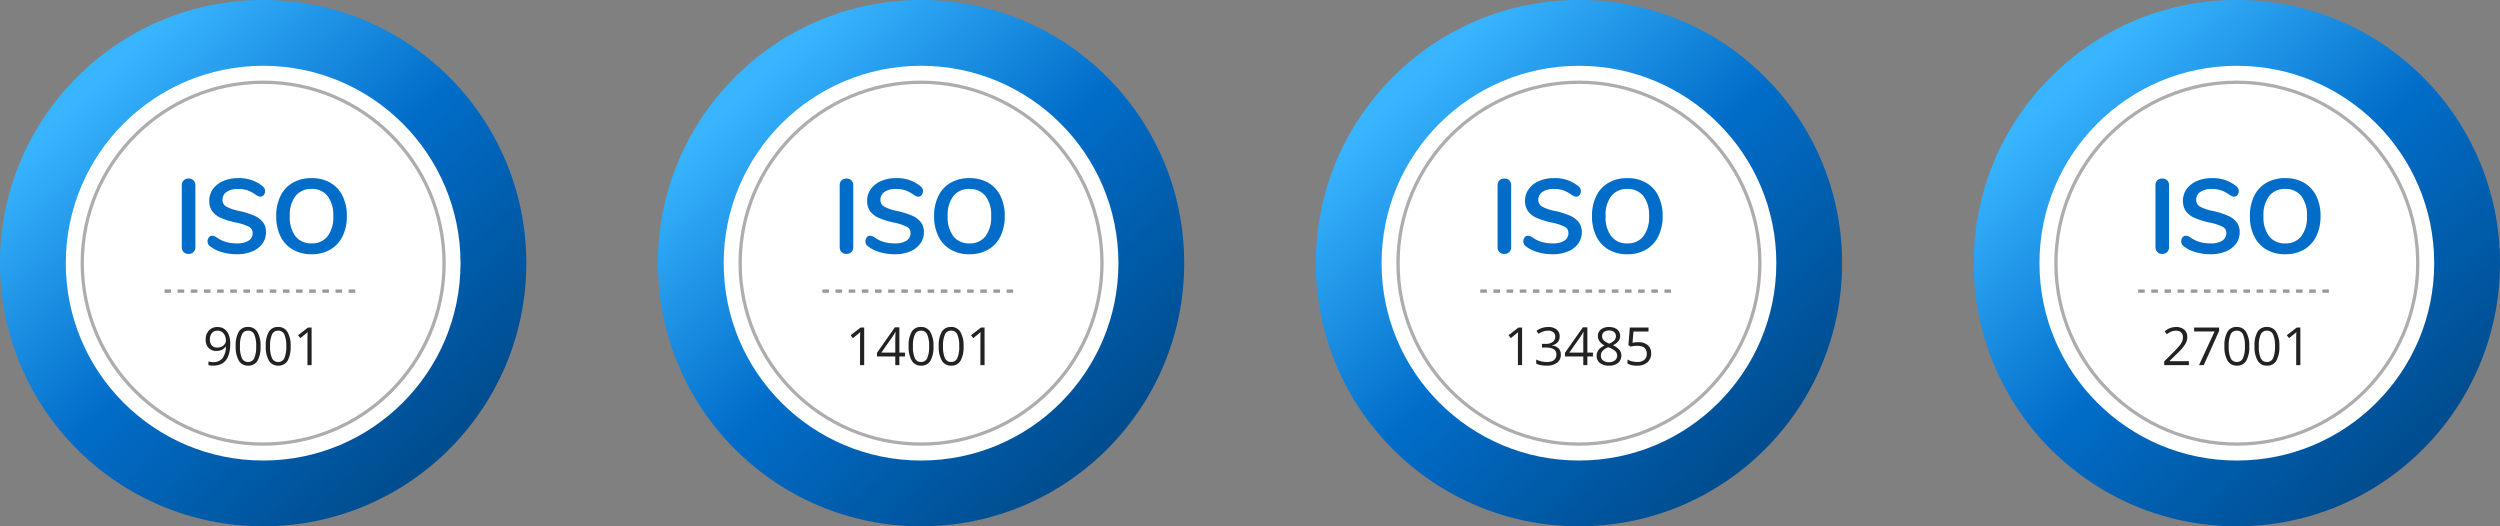 <svg xmlns="http://www.w3.org/2000/svg" xmlns:xlink="http://www.w3.org/1999/xlink" width="760" height="160" viewBox="0 0 760 160">
  <rect x="0" y="0" width="760" height="160" fill="#808080" stroke="none"/>
  <defs>
    <linearGradient id="linear-gradient" x1="0.173" y1="0.159" x2="0.832" y2="0.859" gradientUnits="objectBoundingBox">
      <stop offset="0" stop-color="#39b5ff"/>
      <stop offset="0.485" stop-color="#016dc9"/>
      <stop offset="1" stop-color="#004d8f"/>
    </linearGradient>
  </defs>
  <g id="Group_725" data-name="Group 725" transform="translate(-2097 -5121)">
    <g id="Group_537" data-name="Group 537" transform="translate(2353 3663)">
      <circle id="Ellipse_94" data-name="Ellipse 94" cx="80" cy="80" r="80" transform="translate(144 1458)" fill="url(#linear-gradient)"/>
      <circle id="Ellipse_95" data-name="Ellipse 95" cx="60" cy="60" r="60" transform="translate(164 1478)" fill="#fff"/>
      <path id="Path_410" data-name="Path 410" d="M-22.688.192a1.981,1.981,0,0,1-1.488-.576,2.066,2.066,0,0,1-.56-1.5V-20.672a2.011,2.011,0,0,1,.56-1.488,2.011,2.011,0,0,1,1.488-.56,2.054,2.054,0,0,1,1.52.56,2.011,2.011,0,0,1,.56,1.488V-1.888a2.066,2.066,0,0,1-.56,1.5A2.022,2.022,0,0,1-22.688.192Zm14.752.1a16.159,16.159,0,0,1-4.656-.656A10.25,10.25,0,0,1-16.16-2.144,1.8,1.8,0,0,1-16.9-3.68a1.8,1.8,0,0,1,.4-1.168,1.184,1.184,0,0,1,.944-.5A2.6,2.6,0,0,1-14.24-4.9a9.6,9.6,0,0,0,2.88,1.44,11.629,11.629,0,0,0,3.328.448,6.553,6.553,0,0,0,3.584-.816A2.671,2.671,0,0,0-3.2-6.208,2.05,2.05,0,0,0-4.368-8.08,15.466,15.466,0,0,0-8.256-9.344a23.031,23.031,0,0,1-4.576-1.408A6.461,6.461,0,0,1-15.488-12.8a5.3,5.3,0,0,1-.9-3.168,5.961,5.961,0,0,1,1.12-3.552,7.379,7.379,0,0,1,3.12-2.448,11.051,11.051,0,0,1,4.5-.88A11.16,11.16,0,0,1-.192-20.416a2.4,2.4,0,0,1,.592.688,1.817,1.817,0,0,1,.176.848,1.8,1.8,0,0,1-.4,1.168,1.184,1.184,0,0,1-.944.5,1.767,1.767,0,0,1-.592-.1,4.744,4.744,0,0,1-.72-.352,10.812,10.812,0,0,0-2.544-1.424,8.625,8.625,0,0,0-3.024-.464,5.931,5.931,0,0,0-3.44.88,2.818,2.818,0,0,0-1.264,2.448,2.246,2.246,0,0,0,1.12,2.016A13.127,13.127,0,0,0-7.424-12.9,25.622,25.622,0,0,1-2.8-11.472a6.858,6.858,0,0,1,2.72,2,4.808,4.808,0,0,1,.944,3.04,5.807,5.807,0,0,1-1.1,3.5A7.2,7.2,0,0,1-3.344-.56,11.675,11.675,0,0,1-7.936.288Zm22.656,0A11.145,11.145,0,0,1,9.008-1.12,9.418,9.418,0,0,1,5.28-5.152,13.577,13.577,0,0,1,3.968-11.3a13.616,13.616,0,0,1,1.3-6.128A9.31,9.31,0,0,1,8.992-21.44a11.233,11.233,0,0,1,5.728-1.408,11.145,11.145,0,0,1,5.712,1.408,9.338,9.338,0,0,1,3.712,4.016,13.616,13.616,0,0,1,1.3,6.128,13.577,13.577,0,0,1-1.312,6.144A9.418,9.418,0,0,1,20.4-1.12,11.08,11.08,0,0,1,14.72.288Zm0-3.3a5.9,5.9,0,0,0,4.848-2.144A9.517,9.517,0,0,0,21.312-11.3a9.448,9.448,0,0,0-1.744-6.128,5.922,5.922,0,0,0-4.848-2.128,5.958,5.958,0,0,0-4.88,2.128A9.448,9.448,0,0,0,8.1-11.3,9.517,9.517,0,0,0,9.84-5.152,5.939,5.939,0,0,0,14.72-3.008Z" transform="translate(224 1535)" fill="#016dc9"/>
      <line id="Line_417" data-name="Line 417" x2="60" transform="translate(194 1546.5)" fill="none" stroke="#999" stroke-width="1" stroke-dasharray="2"/>
      <path id="Path_411" data-name="Path 411" d="M-17.285,0h-1.266V-8.141q0-1.016.063-1.922-.164.164-.367.344T-20.715-8.2l-.687-.891,3.023-2.336h1.094ZM-5.863-8.734a2.6,2.6,0,0,1-.613,1.789,3.07,3.07,0,0,1-1.738.93v.063a3.269,3.269,0,0,1,2.039.875,2.575,2.575,0,0,1,.664,1.844A2.991,2.991,0,0,1-6.645-.723,5.152,5.152,0,0,1-9.863.156,9.328,9.328,0,0,1-11.523.02a5.682,5.682,0,0,1-1.465-.48V-1.7a7.123,7.123,0,0,0,1.582.559,7.165,7.165,0,0,0,1.59.191q2.961,0,2.961-2.32,0-2.078-3.266-2.078h-1.125V-6.461h1.141a3.434,3.434,0,0,0,2.117-.59,1.935,1.935,0,0,0,.781-1.637A1.613,1.613,0,0,0-7.781-10a2.366,2.366,0,0,0-1.559-.477,4.809,4.809,0,0,0-1.414.2,6.328,6.328,0,0,0-1.516.75l-.656-.875A5.471,5.471,0,0,1-11.3-11.27a5.892,5.892,0,0,1,1.934-.316,3.951,3.951,0,0,1,2.586.762A2.565,2.565,0,0,1-5.863-8.734ZM4.254-2.625h-1.7V0H1.316V-2.625H-4.238V-3.758l5.422-7.727H2.559V-3.8h1.7ZM1.316-3.8V-7.6q0-1.117.078-2.523H1.332a11.739,11.739,0,0,1-.7,1.242L-2.941-3.8Zm7.82-7.781a3.873,3.873,0,0,1,2.477.727,2.423,2.423,0,0,1,.914,2.008A2.5,2.5,0,0,1,12-7.312a4.624,4.624,0,0,1-1.672,1.266,5.621,5.621,0,0,1,1.977,1.395,2.625,2.625,0,0,1,.586,1.691A2.834,2.834,0,0,1,11.9-.691,4.051,4.051,0,0,1,9.184.156a4.354,4.354,0,0,1-2.812-.8,2.759,2.759,0,0,1-.984-2.27q0-1.961,2.391-3.055A4.413,4.413,0,0,1,6.23-7.285a2.8,2.8,0,0,1-.469-1.582,2.41,2.41,0,0,1,.918-1.98A3.807,3.807,0,0,1,9.137-11.586Zm-2.469,8.7A1.768,1.768,0,0,0,7.32-1.422,2.857,2.857,0,0,0,9.152-.9a2.729,2.729,0,0,0,1.813-.547,1.858,1.858,0,0,0,.648-1.5A1.828,1.828,0,0,0,11-4.293,6.218,6.218,0,0,0,8.879-5.437,4.624,4.624,0,0,0,7.191-4.332,2.142,2.142,0,0,0,6.668-2.883Zm2.453-7.648a2.3,2.3,0,0,0-1.531.469,1.554,1.554,0,0,0-.555,1.25A1.789,1.789,0,0,0,7.5-7.578,4.814,4.814,0,0,0,9.2-6.547a4.266,4.266,0,0,0,1.582-1.008,1.867,1.867,0,0,0,.465-1.258,1.538,1.538,0,0,0-.566-1.254A2.387,2.387,0,0,0,9.121-10.531Zm8.953,3.555a4.2,4.2,0,0,1,2.84.895,3.068,3.068,0,0,1,1.035,2.449A3.537,3.537,0,0,1,20.82-.852,4.509,4.509,0,0,1,17.707.156a5.729,5.729,0,0,1-2.945-.617v-1.25a4.476,4.476,0,0,0,1.359.551,6.708,6.708,0,0,0,1.6.2,3.2,3.2,0,0,0,2.137-.648,2.326,2.326,0,0,0,.762-1.875q0-2.391-2.93-2.391a11.664,11.664,0,0,0-1.984.227l-.672-.43.43-5.344h5.68v1.2h-4.57L16.285-6.8A9.1,9.1,0,0,1,18.074-6.977Z" transform="translate(224 1569)" fill="#222"/>
      <circle id="Ellipse_98" data-name="Ellipse 98" cx="55" cy="55" r="55" transform="translate(169 1483)" fill="none" stroke="#adadad" stroke-width="1"/>
    </g>
    <g id="Group_538" data-name="Group 538" transform="translate(1953 3663)">
      <circle id="Ellipse_94-2" data-name="Ellipse 94" cx="80" cy="80" r="80" transform="translate(144 1458)" fill="url(#linear-gradient)"/>
      <circle id="Ellipse_95-2" data-name="Ellipse 95" cx="60" cy="60" r="60" transform="translate(164 1478)" fill="#fff"/>
      <path id="Path_415" data-name="Path 415" d="M-22.688.192a1.981,1.981,0,0,1-1.488-.576,2.066,2.066,0,0,1-.56-1.5V-20.672a2.011,2.011,0,0,1,.56-1.488,2.011,2.011,0,0,1,1.488-.56,2.054,2.054,0,0,1,1.52.56,2.011,2.011,0,0,1,.56,1.488V-1.888a2.066,2.066,0,0,1-.56,1.5A2.022,2.022,0,0,1-22.688.192Zm14.752.1a16.159,16.159,0,0,1-4.656-.656A10.25,10.25,0,0,1-16.16-2.144,1.8,1.8,0,0,1-16.9-3.68a1.8,1.8,0,0,1,.4-1.168,1.184,1.184,0,0,1,.944-.5A2.6,2.6,0,0,1-14.24-4.9a9.6,9.6,0,0,0,2.88,1.44,11.629,11.629,0,0,0,3.328.448,6.553,6.553,0,0,0,3.584-.816A2.671,2.671,0,0,0-3.2-6.208,2.05,2.05,0,0,0-4.368-8.08,15.466,15.466,0,0,0-8.256-9.344a23.031,23.031,0,0,1-4.576-1.408A6.461,6.461,0,0,1-15.488-12.8a5.3,5.3,0,0,1-.9-3.168,5.961,5.961,0,0,1,1.12-3.552,7.379,7.379,0,0,1,3.12-2.448,11.051,11.051,0,0,1,4.5-.88A11.16,11.16,0,0,1-.192-20.416a2.4,2.4,0,0,1,.592.688,1.817,1.817,0,0,1,.176.848,1.8,1.8,0,0,1-.4,1.168,1.184,1.184,0,0,1-.944.5,1.767,1.767,0,0,1-.592-.1,4.744,4.744,0,0,1-.72-.352,10.812,10.812,0,0,0-2.544-1.424,8.625,8.625,0,0,0-3.024-.464,5.931,5.931,0,0,0-3.44.88,2.818,2.818,0,0,0-1.264,2.448,2.246,2.246,0,0,0,1.12,2.016A13.127,13.127,0,0,0-7.424-12.9,25.622,25.622,0,0,1-2.8-11.472a6.858,6.858,0,0,1,2.72,2,4.808,4.808,0,0,1,.944,3.04,5.807,5.807,0,0,1-1.1,3.5A7.2,7.2,0,0,1-3.344-.56,11.675,11.675,0,0,1-7.936.288Zm22.656,0A11.145,11.145,0,0,1,9.008-1.12,9.418,9.418,0,0,1,5.28-5.152,13.577,13.577,0,0,1,3.968-11.3a13.616,13.616,0,0,1,1.3-6.128A9.31,9.31,0,0,1,8.992-21.44a11.233,11.233,0,0,1,5.728-1.408,11.145,11.145,0,0,1,5.712,1.408,9.338,9.338,0,0,1,3.712,4.016,13.616,13.616,0,0,1,1.3,6.128,13.577,13.577,0,0,1-1.312,6.144A9.418,9.418,0,0,1,20.4-1.12,11.08,11.08,0,0,1,14.72.288Zm0-3.3a5.9,5.9,0,0,0,4.848-2.144A9.517,9.517,0,0,0,21.312-11.3a9.448,9.448,0,0,0-1.744-6.128,5.922,5.922,0,0,0-4.848-2.128,5.958,5.958,0,0,0-4.88,2.128A9.448,9.448,0,0,0,8.1-11.3,9.517,9.517,0,0,0,9.84-5.152,5.939,5.939,0,0,0,14.72-3.008Z" transform="translate(224 1535)" fill="#016dc9"/>
      <line id="Line_417-2" data-name="Line 417" x2="60" transform="translate(194 1546.5)" fill="none" stroke="#999" stroke-width="1" stroke-dasharray="2"/>
      <path id="Path_414" data-name="Path 414" d="M-10.008-6.547q0,6.7-5.187,6.7A5.282,5.282,0,0,1-16.633,0V-1.117a4.594,4.594,0,0,0,1.422.2,3.459,3.459,0,0,0,2.832-1.16,5.865,5.865,0,0,0,1.043-3.559h-.094a2.781,2.781,0,0,1-1.141.988,3.667,3.667,0,0,1-1.6.34,3.22,3.22,0,0,1-2.406-.906,3.457,3.457,0,0,1-.891-2.531,3.878,3.878,0,0,1,1-2.812,3.478,3.478,0,0,1,2.621-1.031,3.509,3.509,0,0,1,2.035.6,3.778,3.778,0,0,1,1.34,1.742A7.1,7.1,0,0,1-10.008-6.547Zm-3.844-3.93a2.139,2.139,0,0,0-1.727.719,3,3,0,0,0-.609,2,2.6,2.6,0,0,0,.563,1.77,2.151,2.151,0,0,0,1.711.645,2.965,2.965,0,0,0,1.309-.289,2.362,2.362,0,0,0,.941-.789,1.82,1.82,0,0,0,.344-1.047,3.578,3.578,0,0,0-.32-1.516,2.643,2.643,0,0,0-.895-1.094A2.253,2.253,0,0,0-13.852-10.477ZM-.8-5.727A8.341,8.341,0,0,1-1.73-1.3,3.154,3.154,0,0,1-4.586.156a3.128,3.128,0,0,1-2.8-1.5,8.175,8.175,0,0,1-.961-4.387,8.338,8.338,0,0,1,.93-4.43A3.14,3.14,0,0,1-4.586-11.6a3.145,3.145,0,0,1,2.824,1.508A8.141,8.141,0,0,1-.8-5.727Zm-6.242,0A8.365,8.365,0,0,0-6.453-2.1,1.96,1.96,0,0,0-4.586-.961,1.961,1.961,0,0,0-2.707-2.113a8.43,8.43,0,0,0,.582-3.613,8.374,8.374,0,0,0-.582-3.605,1.962,1.962,0,0,0-1.879-1.145A1.961,1.961,0,0,0-6.453-9.348,8.309,8.309,0,0,0-7.039-5.727Zm15.391,0A8.341,8.341,0,0,1,7.418-1.3,3.154,3.154,0,0,1,4.563.156a3.128,3.128,0,0,1-2.8-1.5A8.175,8.175,0,0,1,.8-5.727a8.338,8.338,0,0,1,.93-4.43A3.14,3.14,0,0,1,4.563-11.6a3.145,3.145,0,0,1,2.824,1.508A8.141,8.141,0,0,1,8.352-5.727Zm-6.242,0A8.365,8.365,0,0,0,2.7-2.1,1.96,1.96,0,0,0,4.563-.961,1.961,1.961,0,0,0,6.441-2.113a8.43,8.43,0,0,0,.582-3.613,8.374,8.374,0,0,0-.582-3.605,1.962,1.962,0,0,0-1.879-1.145A1.961,1.961,0,0,0,2.7-9.348,8.309,8.309,0,0,0,2.109-5.727ZM14.734,0H13.469V-8.141q0-1.016.063-1.922-.164.164-.367.344T11.3-8.2l-.687-.891,3.023-2.336h1.094Z" transform="translate(224 1569)" fill="#222"/>
      <circle id="Ellipse_98-2" data-name="Ellipse 98" cx="55" cy="55" r="55" transform="translate(169 1483)" fill="none" stroke="#adadad" stroke-width="1"/>
    </g>
    <g id="Group_539" data-name="Group 539" transform="translate(2153 3663)">
      <circle id="Ellipse_94-3" data-name="Ellipse 94" cx="80" cy="80" r="80" transform="translate(144 1458)" fill="url(#linear-gradient)"/>
      <circle id="Ellipse_95-3" data-name="Ellipse 95" cx="60" cy="60" r="60" transform="translate(164 1478)" fill="#fff"/>
      <path id="Path_413" data-name="Path 413" d="M-22.688.192a1.981,1.981,0,0,1-1.488-.576,2.066,2.066,0,0,1-.56-1.5V-20.672a2.011,2.011,0,0,1,.56-1.488,2.011,2.011,0,0,1,1.488-.56,2.054,2.054,0,0,1,1.52.56,2.011,2.011,0,0,1,.56,1.488V-1.888a2.066,2.066,0,0,1-.56,1.5A2.022,2.022,0,0,1-22.688.192Zm14.752.1a16.159,16.159,0,0,1-4.656-.656A10.25,10.25,0,0,1-16.16-2.144,1.8,1.8,0,0,1-16.9-3.68a1.8,1.8,0,0,1,.4-1.168,1.184,1.184,0,0,1,.944-.5A2.6,2.6,0,0,1-14.24-4.9a9.6,9.6,0,0,0,2.88,1.44,11.629,11.629,0,0,0,3.328.448,6.553,6.553,0,0,0,3.584-.816A2.671,2.671,0,0,0-3.2-6.208,2.05,2.05,0,0,0-4.368-8.08,15.466,15.466,0,0,0-8.256-9.344a23.031,23.031,0,0,1-4.576-1.408A6.461,6.461,0,0,1-15.488-12.8a5.3,5.3,0,0,1-.9-3.168,5.961,5.961,0,0,1,1.12-3.552,7.379,7.379,0,0,1,3.12-2.448,11.051,11.051,0,0,1,4.5-.88A11.16,11.16,0,0,1-.192-20.416a2.4,2.4,0,0,1,.592.688,1.817,1.817,0,0,1,.176.848,1.8,1.8,0,0,1-.4,1.168,1.184,1.184,0,0,1-.944.5,1.767,1.767,0,0,1-.592-.1,4.744,4.744,0,0,1-.72-.352,10.812,10.812,0,0,0-2.544-1.424,8.625,8.625,0,0,0-3.024-.464,5.931,5.931,0,0,0-3.44.88,2.818,2.818,0,0,0-1.264,2.448,2.246,2.246,0,0,0,1.12,2.016A13.127,13.127,0,0,0-7.424-12.9,25.622,25.622,0,0,1-2.8-11.472a6.858,6.858,0,0,1,2.72,2,4.808,4.808,0,0,1,.944,3.04,5.807,5.807,0,0,1-1.1,3.5A7.2,7.2,0,0,1-3.344-.56,11.675,11.675,0,0,1-7.936.288Zm22.656,0A11.145,11.145,0,0,1,9.008-1.12,9.418,9.418,0,0,1,5.28-5.152,13.577,13.577,0,0,1,3.968-11.3a13.616,13.616,0,0,1,1.3-6.128A9.31,9.31,0,0,1,8.992-21.44a11.233,11.233,0,0,1,5.728-1.408,11.145,11.145,0,0,1,5.712,1.408,9.338,9.338,0,0,1,3.712,4.016,13.616,13.616,0,0,1,1.3,6.128,13.577,13.577,0,0,1-1.312,6.144A9.418,9.418,0,0,1,20.4-1.12,11.08,11.08,0,0,1,14.72.288Zm0-3.3a5.9,5.9,0,0,0,4.848-2.144A9.517,9.517,0,0,0,21.312-11.3a9.448,9.448,0,0,0-1.744-6.128,5.922,5.922,0,0,0-4.848-2.128,5.958,5.958,0,0,0-4.88,2.128A9.448,9.448,0,0,0,8.1-11.3,9.517,9.517,0,0,0,9.84-5.152,5.939,5.939,0,0,0,14.72-3.008Z" transform="translate(224 1535)" fill="#016dc9"/>
      <line id="Line_417-3" data-name="Line 417" x2="60" transform="translate(194 1546.5)" fill="none" stroke="#999" stroke-width="1" stroke-dasharray="2"/>
      <path id="Path_412" data-name="Path 412" d="M-17.285,0h-1.266V-8.141q0-1.016.063-1.922-.164.164-.367.344T-20.715-8.2l-.687-.891,3.023-2.336h1.094ZM-4.895-2.625h-1.7V0H-7.832V-2.625h-5.555V-3.758l5.422-7.727H-6.59V-3.8h1.7ZM-7.832-3.8V-7.6q0-1.117.078-2.523h-.062a11.739,11.739,0,0,1-.7,1.242L-12.09-3.8ZM3.777-5.727A8.341,8.341,0,0,1,2.844-1.3,3.154,3.154,0,0,1-.012.156a3.128,3.128,0,0,1-2.8-1.5,8.175,8.175,0,0,1-.961-4.387,8.338,8.338,0,0,1,.93-4.43A3.14,3.14,0,0,1-.012-11.6a3.145,3.145,0,0,1,2.824,1.508A8.141,8.141,0,0,1,3.777-5.727Zm-6.242,0A8.365,8.365,0,0,0-1.879-2.1,1.96,1.96,0,0,0-.012-.961,1.961,1.961,0,0,0,1.867-2.113a8.43,8.43,0,0,0,.582-3.613,8.374,8.374,0,0,0-.582-3.605A1.962,1.962,0,0,0-.012-10.477,1.961,1.961,0,0,0-1.879-9.348,8.309,8.309,0,0,0-2.465-5.727Zm15.391,0A8.341,8.341,0,0,1,11.992-1.3,3.154,3.154,0,0,1,9.137.156a3.128,3.128,0,0,1-2.8-1.5,8.175,8.175,0,0,1-.961-4.387,8.338,8.338,0,0,1,.93-4.43A3.14,3.14,0,0,1,9.137-11.6a3.145,3.145,0,0,1,2.824,1.508A8.141,8.141,0,0,1,12.926-5.727Zm-6.242,0A8.365,8.365,0,0,0,7.27-2.1,1.96,1.96,0,0,0,9.137-.961a1.961,1.961,0,0,0,1.879-1.152A8.43,8.43,0,0,0,11.6-5.727a8.374,8.374,0,0,0-.582-3.605,1.962,1.962,0,0,0-1.879-1.145A1.961,1.961,0,0,0,7.27-9.348,8.309,8.309,0,0,0,6.684-5.727ZM19.309,0H18.043V-8.141q0-1.016.063-1.922-.164.164-.367.344T15.879-8.2l-.687-.891,3.023-2.336h1.094Z" transform="translate(224 1569)" fill="#222"/>
      <circle id="Ellipse_98-3" data-name="Ellipse 98" cx="55" cy="55" r="55" transform="translate(169 1483)" fill="none" stroke="#adadad" stroke-width="1"/>
    </g>
    <g id="Group_749" data-name="Group 749" transform="translate(2553 3663)">
      <circle id="Ellipse_94-4" data-name="Ellipse 94" cx="80" cy="80" r="80" transform="translate(144 1458)" fill="url(#linear-gradient)"/>
      <circle id="Ellipse_95-4" data-name="Ellipse 95" cx="60" cy="60" r="60" transform="translate(164 1478)" fill="#fff"/>
      <path id="Path_409" data-name="Path 409" d="M-22.688.192a1.981,1.981,0,0,1-1.488-.576,2.066,2.066,0,0,1-.56-1.5V-20.672a2.011,2.011,0,0,1,.56-1.488,2.011,2.011,0,0,1,1.488-.56,2.054,2.054,0,0,1,1.52.56,2.011,2.011,0,0,1,.56,1.488V-1.888a2.066,2.066,0,0,1-.56,1.5A2.022,2.022,0,0,1-22.688.192Zm14.752.1a16.159,16.159,0,0,1-4.656-.656A10.25,10.25,0,0,1-16.16-2.144,1.8,1.8,0,0,1-16.9-3.68a1.8,1.8,0,0,1,.4-1.168,1.184,1.184,0,0,1,.944-.5A2.6,2.6,0,0,1-14.24-4.9a9.6,9.6,0,0,0,2.88,1.44,11.629,11.629,0,0,0,3.328.448,6.553,6.553,0,0,0,3.584-.816A2.671,2.671,0,0,0-3.2-6.208,2.05,2.05,0,0,0-4.368-8.08,15.466,15.466,0,0,0-8.256-9.344a23.031,23.031,0,0,1-4.576-1.408A6.461,6.461,0,0,1-15.488-12.8a5.3,5.3,0,0,1-.9-3.168,5.961,5.961,0,0,1,1.12-3.552,7.379,7.379,0,0,1,3.12-2.448,11.051,11.051,0,0,1,4.5-.88A11.16,11.16,0,0,1-.192-20.416a2.4,2.4,0,0,1,.592.688,1.817,1.817,0,0,1,.176.848,1.8,1.8,0,0,1-.4,1.168,1.184,1.184,0,0,1-.944.5,1.767,1.767,0,0,1-.592-.1,4.744,4.744,0,0,1-.72-.352,10.812,10.812,0,0,0-2.544-1.424,8.625,8.625,0,0,0-3.024-.464,5.931,5.931,0,0,0-3.44.88,2.818,2.818,0,0,0-1.264,2.448,2.246,2.246,0,0,0,1.12,2.016A13.127,13.127,0,0,0-7.424-12.9,25.622,25.622,0,0,1-2.8-11.472a6.858,6.858,0,0,1,2.72,2,4.808,4.808,0,0,1,.944,3.04,5.807,5.807,0,0,1-1.1,3.5A7.2,7.2,0,0,1-3.344-.56,11.675,11.675,0,0,1-7.936.288Zm22.656,0A11.145,11.145,0,0,1,9.008-1.12,9.418,9.418,0,0,1,5.28-5.152,13.577,13.577,0,0,1,3.968-11.3a13.616,13.616,0,0,1,1.3-6.128A9.31,9.31,0,0,1,8.992-21.44a11.233,11.233,0,0,1,5.728-1.408,11.145,11.145,0,0,1,5.712,1.408,9.338,9.338,0,0,1,3.712,4.016,13.616,13.616,0,0,1,1.3,6.128,13.577,13.577,0,0,1-1.312,6.144A9.418,9.418,0,0,1,20.4-1.12,11.08,11.08,0,0,1,14.72.288Zm0-3.3a5.9,5.9,0,0,0,4.848-2.144A9.517,9.517,0,0,0,21.312-11.3a9.448,9.448,0,0,0-1.744-6.128,5.922,5.922,0,0,0-4.848-2.128,5.958,5.958,0,0,0-4.88,2.128A9.448,9.448,0,0,0,8.1-11.3,9.517,9.517,0,0,0,9.84-5.152,5.939,5.939,0,0,0,14.72-3.008Z" transform="translate(224 1535)" fill="#016dc9"/>
      <line id="Line_417-4" data-name="Line 417" x2="60" transform="translate(194 1546.5)" fill="none" stroke="#999" stroke-width="1" stroke-dasharray="2"/>
      <path id="Path_408" data-name="Path 408" d="M-14.582,0H-22.09V-1.117l3.008-3.023A22.149,22.149,0,0,0-17.27-6.125a5.064,5.064,0,0,0,.656-1.156,3.312,3.312,0,0,0,.219-1.211,1.92,1.92,0,0,0-.555-1.449,2.125,2.125,0,0,0-1.539-.535,3.87,3.87,0,0,0-1.348.234,5.372,5.372,0,0,0-1.418.852l-.687-.883A5.265,5.265,0,0,1-18.5-11.586a3.632,3.632,0,0,1,2.523.824,2.835,2.835,0,0,1,.914,2.215A4.277,4.277,0,0,1-15.676-6.4a13.64,13.64,0,0,1-2.281,2.688l-2.5,2.445V-1.2h5.875ZM-11.5,0l4.734-10.227h-6.227v-1.2h7.6v1.039L-10.059,0ZM3.777-5.727A8.341,8.341,0,0,1,2.844-1.3,3.154,3.154,0,0,1-.012.156a3.128,3.128,0,0,1-2.8-1.5,8.175,8.175,0,0,1-.961-4.387,8.338,8.338,0,0,1,.93-4.43A3.14,3.14,0,0,1-.012-11.6a3.145,3.145,0,0,1,2.824,1.508A8.141,8.141,0,0,1,3.777-5.727Zm-6.242,0A8.365,8.365,0,0,0-1.879-2.1,1.96,1.96,0,0,0-.012-.961,1.961,1.961,0,0,0,1.867-2.113a8.43,8.43,0,0,0,.582-3.613,8.374,8.374,0,0,0-.582-3.605A1.962,1.962,0,0,0-.012-10.477,1.961,1.961,0,0,0-1.879-9.348,8.309,8.309,0,0,0-2.465-5.727Zm15.391,0A8.341,8.341,0,0,1,11.992-1.3,3.154,3.154,0,0,1,9.137.156a3.128,3.128,0,0,1-2.8-1.5,8.175,8.175,0,0,1-.961-4.387,8.338,8.338,0,0,1,.93-4.43A3.14,3.14,0,0,1,9.137-11.6a3.145,3.145,0,0,1,2.824,1.508A8.141,8.141,0,0,1,12.926-5.727Zm-6.242,0A8.365,8.365,0,0,0,7.27-2.1,1.96,1.96,0,0,0,9.137-.961a1.961,1.961,0,0,0,1.879-1.152A8.43,8.43,0,0,0,11.6-5.727a8.374,8.374,0,0,0-.582-3.605,1.962,1.962,0,0,0-1.879-1.145A1.961,1.961,0,0,0,7.27-9.348,8.309,8.309,0,0,0,6.684-5.727ZM19.309,0H18.043V-8.141q0-1.016.063-1.922-.164.164-.367.344T15.879-8.2l-.687-.891,3.023-2.336h1.094Z" transform="translate(224 1569)" fill="#222"/>
      <circle id="Ellipse_98-4" data-name="Ellipse 98" cx="55" cy="55" r="55" transform="translate(169 1483)" fill="none" stroke="#adadad" stroke-width="1"/>
    </g>
  </g>
</svg>
